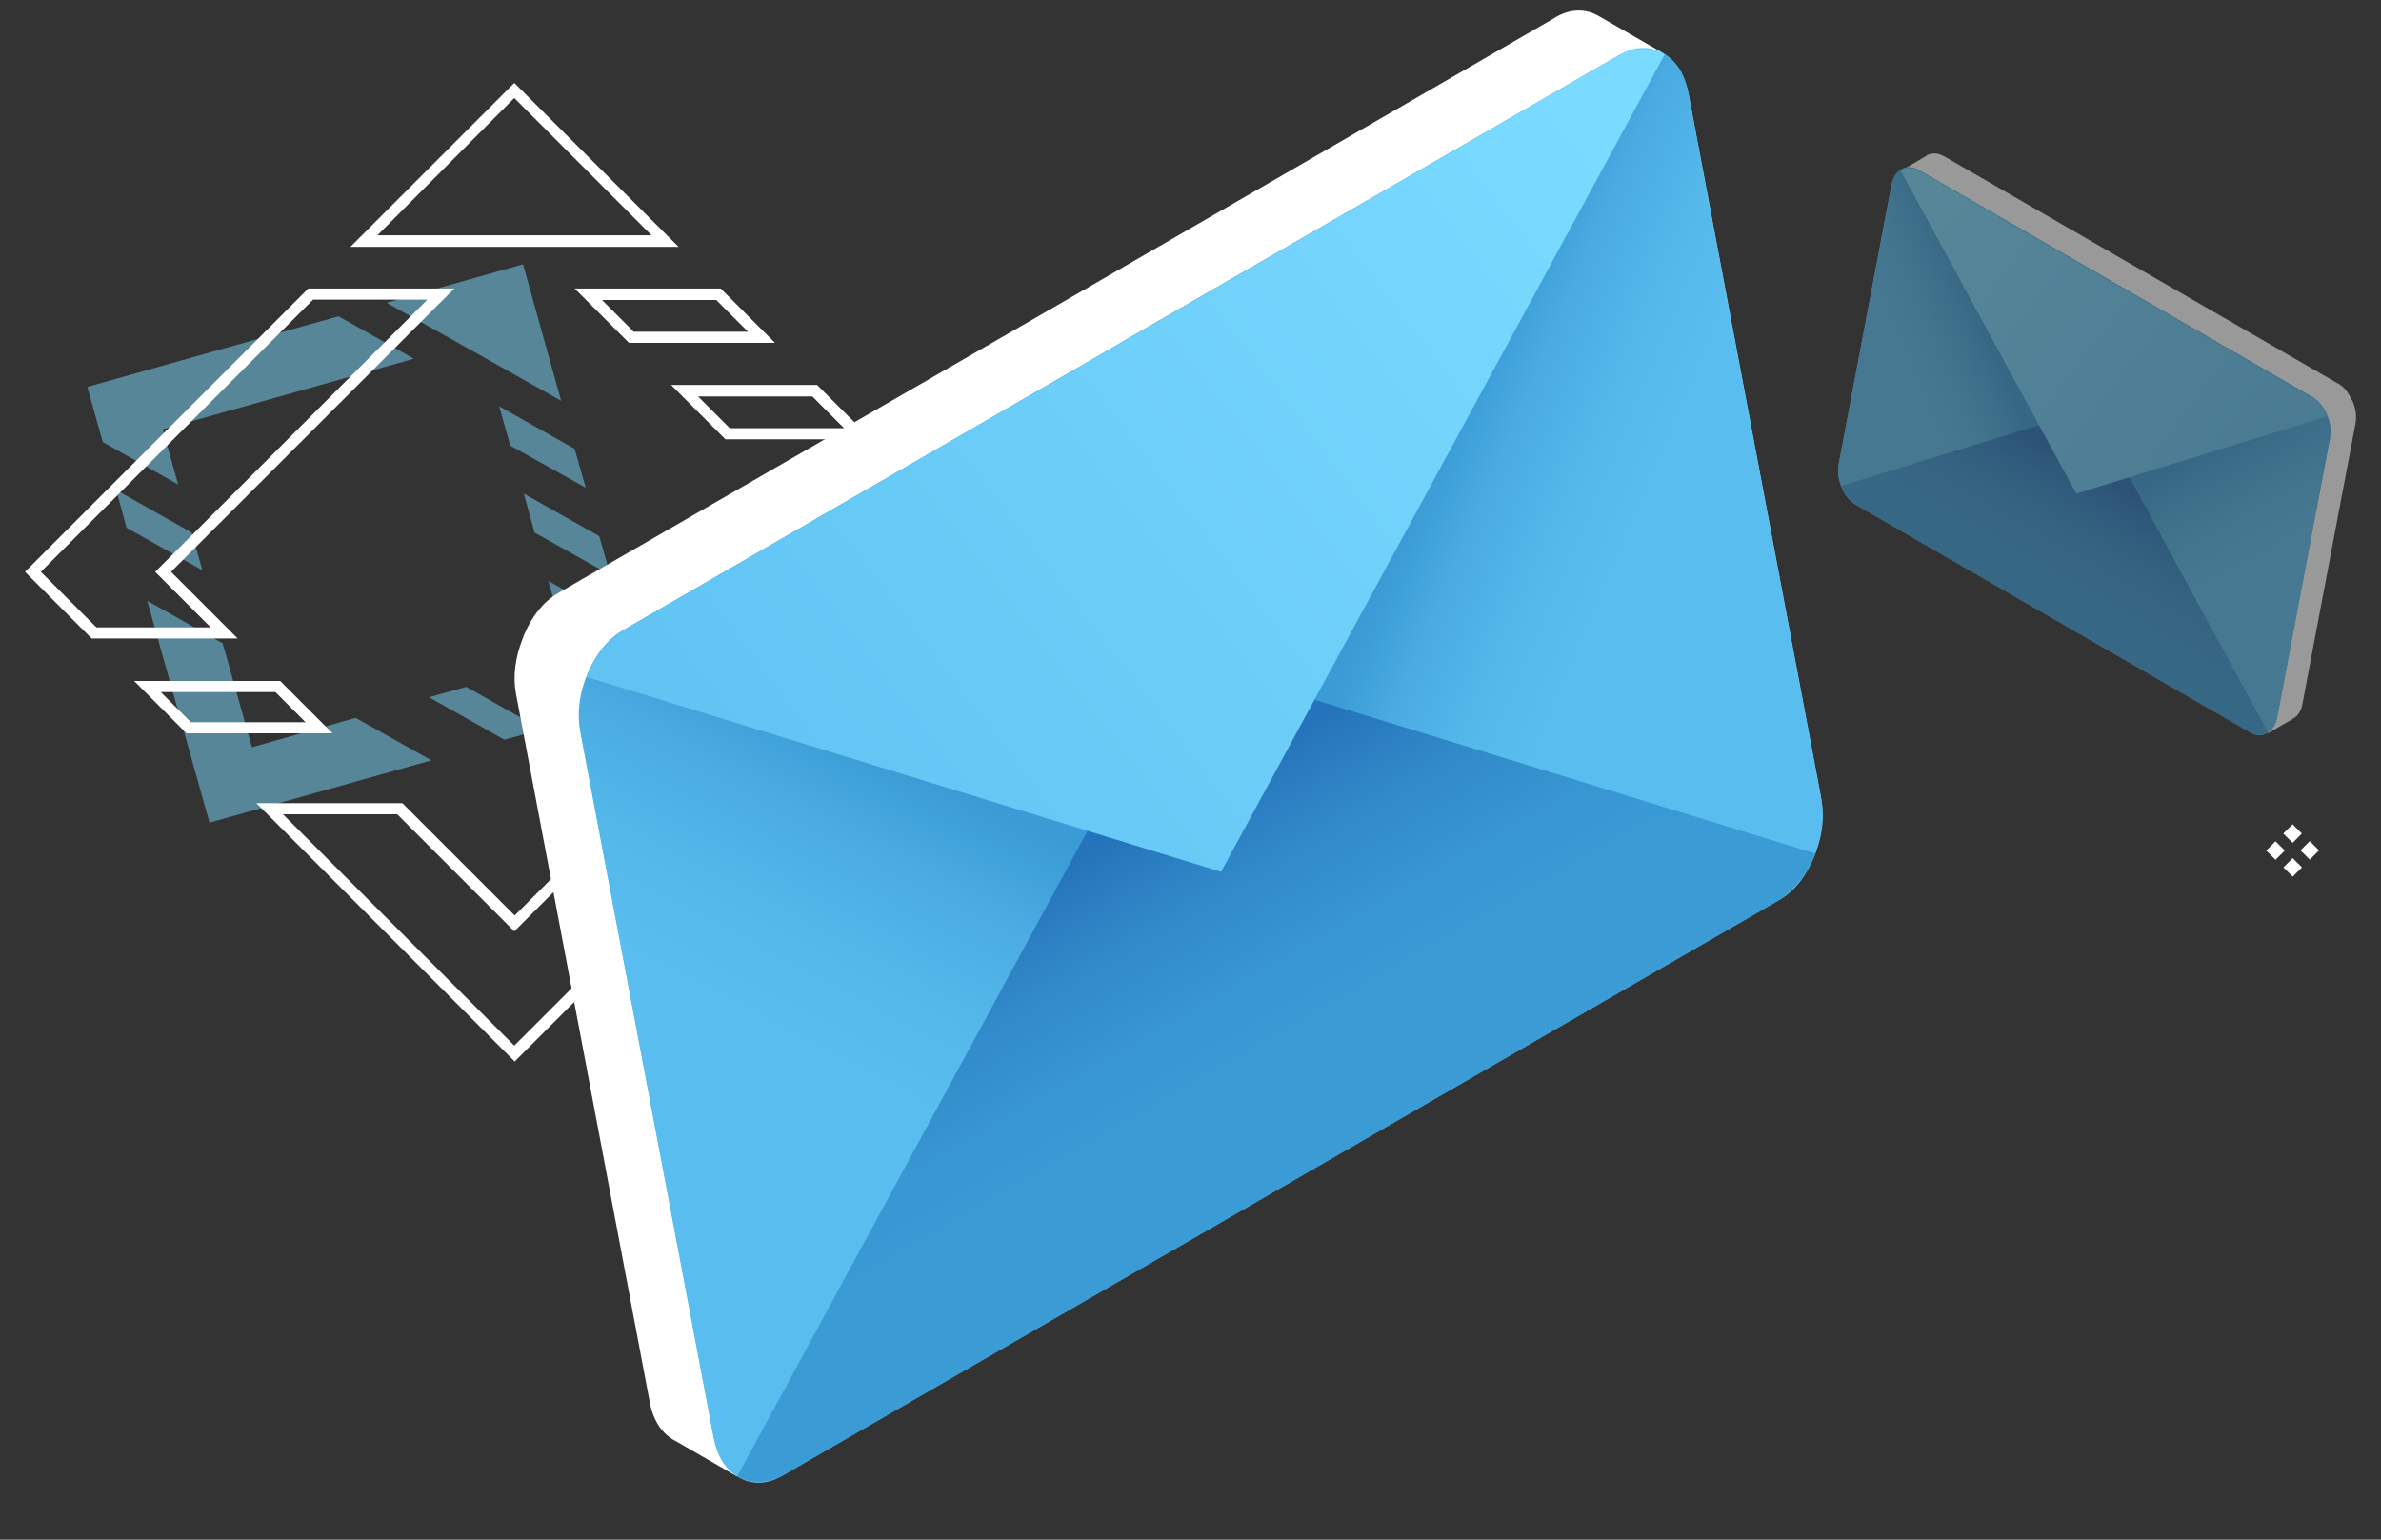 <?xml version="1.0" encoding="utf-8"?>
<!-- Generator: Adobe Illustrator 26.0.3, SVG Export Plug-In . SVG Version: 6.00 Build 0)  -->
<svg version="1.1" id="kontakt" xmlns="http://www.w3.org/2000/svg" xmlns:xlink="http://www.w3.org/1999/xlink" x="0px" y="0px"
	 viewBox="0 0 600 388" style="enable-background:new 0 0 600 388;" xml:space="preserve">
<rect x="0" y="0" width="600" height="388" fill="#333333" stroke="none"/>
<style type="text/css">
	.st0{fill:#FFFFFF;}
	.st1{opacity:0.5;}
	.st2{fill:#7BDAFF;}
	.st3{fill:url(#SVGID_1_);}
	.st4{fill:url(#SVGID_00000168116299816904445570000004741398077474485152_);}
	.st5{fill:url(#SVGID_00000112598468930737912710000002772603522038719884_);}
	.st6{fill:url(#SVGID_00000005950374057983452200000013681987677530758818_);}
	.st7{fill:url(#SVGID_00000143582228619777023200000017874567793681791651_);}
	.st8{fill:url(#SVGID_00000003073311120307559270000009970553514605186712_);}
	.st9{fill:url(#SVGID_00000170253658048950407500000002094657864203643027_);}
	.st10{fill:url(#SVGID_00000106838835970492579440000018256650367847685292_);}
	.st11{fill:url(#SVGID_00000170273724643018259580000001236471989911199653_);}
	.st12{fill:url(#SVGID_00000151532473145628735040000017534840030390549653_);}
</style>
<g>
	<path class="st0" d="M201.4,229.9l5.7-3.3l5.7,3.3l-5.7,3.3L201.4,229.9z"/>
	<path class="st0" d="M213.6,236.9l5.7-3.3l5.7,3.3l-5.7,3.3L213.6,236.9z"/>
	<path class="st0" d="M225.9,244l5.7-3.3l5.7,3.3l-5.7,3.3L225.9,244z"/>
	<path class="st0" d="M238.1,251.1l5.7-3.3l5.7,3.3l-5.7,3.3L238.1,251.1z"/>
	<path class="st0" d="M250.3,258.1l5.7-3.3l5.7,3.3l-5.7,3.3L250.3,258.1z"/>
</g>
<g class="st1">
	<polygon class="st2" points="136.5,183.8 117.5,173.1 108.1,175.7 127.1,186.4 	"/>
	<polygon class="st2" points="132,124.4 134.7,134.2 153.8,144.9 151,135.1 	"/>
	<polygon class="st2" points="31.9,133 51,143.7 48.3,134.2 29.3,123.5 	"/>
	<polygon class="st2" points="138.2,146.4 143.6,165.8 129.7,169.7 148.7,180.4 162.6,176.4 157.2,157.1 	"/>
	<polygon class="st2" points="44.9,122.1 41,108.2 104.3,90.4 85.3,79.7 22,97.5 25.9,111.4 	"/>
	<polygon class="st2" points="89.6,180.9 63.5,188.3 56.1,162.1 37.1,151.4 52.8,207.3 108.7,191.6 	"/>
	<polygon class="st2" points="97.4,76.3 116.5,87 122.4,90.3 141.4,101 131.8,66.6 	"/>
	<polygon class="st2" points="125.8,102.4 128.6,112.3 147.6,122.9 144.8,113.1 	"/>
</g>
<g>
	<path class="st0" d="M212.4,184.8h-36.8l13.2-13.2h36.8L212.4,184.8z M182.3,182h28.8l7.6-7.6H190L182.3,182z"/>
	<path class="st0" d="M219.6,110.7h-36.8L169.1,97h36.8L219.6,110.7z M183.9,107.9h28.8l-8-8h-28.8L183.9,107.9z"/>
	<path class="st0" d="M83.8,184.8H47l-13.2-13.2h36.8L83.8,184.8z M48.1,182H77l-7.6-7.6H40.5L48.1,182z"/>
	<path class="st0" d="M236.2,160.9h-36.8l16.8-16.8l-22.8-22.8h36.8l22.8,22.8L236.2,160.9z M206.2,158.1H235l14-14l-20-20h-28.8
		l20,20L206.2,158.1z"/>
	<path class="st0" d="M59.9,160.9H23.1L6.3,144.1l71.4-71.4h36.8l-71.4,71.4L59.9,160.9z M24.3,158.1h28.8l-14-14l68.6-68.6H78.9
		l-68.6,68.6L24.3,158.1z"/>
	<path class="st0" d="M129.7,267.5l-65.1-65.1h36.8l28.3,28.3l28.3-28.3h36.8L129.7,267.5z M71.3,205.2l58.3,58.3l58.3-58.3h-28.8
		l-29.5,29.5l-29.5-29.5H71.3z"/>
	<path class="st0" d="M171,62.2H88.3l41.3-41.3L171,62.2z M95.1,59.3h69.1l-34.6-34.6L95.1,59.3z"/>
	<path class="st0" d="M195.3,86.4h-36.8l-13.7-13.7h36.8L195.3,86.4z M159.7,83.6h28.8l-8-8h-28.8L159.7,83.6z"/>
</g>
<g class="st1">
	<path class="st0" d="M592.9,101.2L592.9,101.2L592.9,101.2c0-0.1-0.1-0.1-0.1-0.2c0,0,0-0.1-0.1-0.1c0,0,0-0.1-0.1-0.1
		c-0.7-1.8-1.9-3.3-3.3-4.1l-0.4-0.2l0,0l-49.4-28.5l-49.4-28.5l0,0l-0.4-0.2c-1.4-0.8-2.9-0.8-4.1-0.2c0,0-0.1,0-0.1,0.1
		c0,0-0.1,0-0.1,0.1l-6.5,3.8l3.8,1.6l-13,69.1c-0.3,1.8,0,3.7,0.7,5.5c0,0.1,0,0.1,0.1,0.1c0,0,0,0.1,0.1,0.1
		c0.7,1.8,1.9,3.3,3.3,4.1l98.5,56.9l-0.9,4.3l6.2-3.6c0,0,0.1,0,0.1-0.1c1.2-0.6,2.1-1.9,2.4-3.7l13.4-70.8
		C593.9,104.8,593.6,102.9,592.9,101.2z"/>
	<g>
		
			<linearGradient id="SVGID_1_" gradientUnits="userSpaceOnUse" x1="-7737.323" y1="1801.607" x2="-7595.848" y2="1801.607" gradientTransform="matrix(0.781 0.451 -0.197 1.042 6866.839 1695.359)">
			<stop  offset="0" style="stop-color:#7BDAFF"/>
			<stop  offset="1" style="stop-color:#59BDEF"/>
		</linearGradient>
		<path class="st3" d="M567.1,184.6l-99.6-57.5c-3-1.7-4.8-6.4-4.1-10.4l13.2-69.8c0.8-4,3.8-5.9,6.8-4.1l99.6,57.5
			c3,1.7,4.8,6.4,4.1,10.4l-13.2,69.8C573.1,184.5,570.1,186.4,567.1,184.6z"/>
		
			<linearGradient id="SVGID_00000085227316245916501340000010345494117625430148_" gradientUnits="userSpaceOnUse" x1="-7562.857" y1="1876.745" x2="-7639.876" y2="1793.226" gradientTransform="matrix(0.781 0.451 -0.197 1.042 6866.839 1695.359)">
			<stop  offset="0.768" style="stop-color:#59BDEF"/>
			<stop  offset="0.845" style="stop-color:#55B8EB"/>
			<stop  offset="0.932" style="stop-color:#49ABE1"/>
			<stop  offset="1" style="stop-color:#3A9BD5"/>
		</linearGradient>
		<path style="fill:url(#SVGID_00000085227316245916501340000010345494117625430148_);" d="M582.6,100l-49.4-28.5l-15.5,82l49,30.8
			c3.2,1.9,6.4,0.4,7.1-3.4l13.4-70.8C587.8,106.5,585.8,101.9,582.6,100z"/>
		
			<linearGradient id="SVGID_00000170259062675784776440000013489334372579935395_" gradientUnits="userSpaceOnUse" x1="158.964" y1="1876.764" x2="81.946" y2="1793.246" gradientTransform="matrix(-0.781 -0.451 -0.197 1.042 922.305 -1738.313)">
			<stop  offset="0.768" style="stop-color:#59BDEF"/>
			<stop  offset="0.845" style="stop-color:#55B8EB"/>
			<stop  offset="0.932" style="stop-color:#49ABE1"/>
			<stop  offset="1" style="stop-color:#3A9BD5"/>
		</linearGradient>
		<path style="fill:url(#SVGID_00000170259062675784776440000013489334372579935395_);" d="M483.8,43l49.4,28.5l-15.4,81.5
			l-49.9-25.7c-3.2-1.9-5.3-6.4-4.6-10.2l13.4-70.8C477.4,42.6,480.6,41.1,483.8,43z"/>
		
			<linearGradient id="SVGID_00000047769100356178696180000001840796632733559203_" gradientUnits="userSpaceOnUse" x1="-7666.584" y1="1922.47" x2="-7666.584" y2="1803.213" gradientTransform="matrix(0.781 0.451 -0.197 1.042 6866.839 1695.359)">
			<stop  offset="0.768" style="stop-color:#3A9BD5"/>
			<stop  offset="0.839" style="stop-color:#3896D2"/>
			<stop  offset="0.918" style="stop-color:#3189C9"/>
			<stop  offset="1" style="stop-color:#2573BA"/>
		</linearGradient>
		<path style="fill:url(#SVGID_00000047769100356178696180000001840796632733559203_);" d="M463.9,122.5c0.8,2,2.2,3.8,4,4.8
			l98.8,57c1.7,1,3.5,1,4.8,0.2l-44.3-81.5L463.9,122.5z"/>
		
			<linearGradient id="SVGID_00000025406544109011375130000000719300429422016426_" gradientUnits="userSpaceOnUse" x1="-7713.843" y1="1744.088" x2="-7592.172" y2="1808.578" gradientTransform="matrix(0.781 0.451 -0.197 1.042 6866.839 1695.359)">
			<stop  offset="0" style="stop-color:#7BDAFF"/>
			<stop  offset="1" style="stop-color:#59BDEF"/>
		</linearGradient>
		<path style="fill:url(#SVGID_00000025406544109011375130000000719300429422016426_);" d="M586.5,104.9c-0.8-2-2.2-3.8-4-4.8
			l-98.8-57c-1.7-1-3.5-1-4.8-0.2l44.3,81.5L586.5,104.9z"/>
	</g>
</g>
<g>
	<path class="st0" d="M131.6,161.2L131.6,161.2L131.6,161.2c0.1-0.2,0.1-0.3,0.2-0.5c0-0.1,0.1-0.2,0.1-0.4c0.1-0.1,0.1-0.2,0.2-0.4
		c1.9-4.5,4.8-8.3,8.5-10.4l1-0.6l0,0L266.3,77L391.1,4.9l0,0l1-0.6c3.6-2.1,7.3-2.1,10.3-0.5c0.1,0,0.2,0.1,0.2,0.1
		c0.1,0,0.2,0.1,0.2,0.1l16.5,9.5l-9.5,4l32.9,174.7c0.9,4.5,0.1,9.5-1.8,14c0,0.1-0.1,0.2-0.2,0.4c-0.1,0.1-0.1,0.2-0.2,0.4
		c-1.9,4.5-4.8,8.3-8.5,10.4L183.5,361.1l2.3,11l-15.6-9c-0.1,0-0.2-0.1-0.2-0.1c-3-1.6-5.3-4.8-6.2-9.3L130,174.7
		C129.2,170.3,129.9,165.6,131.6,161.2z"/>
	<g>
		
			<linearGradient id="SVGID_00000130624473669958236780000007853411585209154967_" gradientUnits="userSpaceOnUse" x1="-2993.362" y1="-223.493" x2="-2635.971" y2="-223.493" gradientTransform="matrix(-0.781 0.451 0.197 1.042 -1851.714 1695.359)">
			<stop  offset="0" style="stop-color:#7BDAFF"/>
			<stop  offset="1" style="stop-color:#59BDEF"/>
		</linearGradient>
		<path style="fill:url(#SVGID_00000130624473669958236780000007853411585209154967_);" d="M196.9,372l251.6-145.3
			c7.6-4.4,12.2-16.2,10.3-26.3L425.6,24.1c-1.9-10.1-9.6-14.8-17.2-10.4L156.7,159c-7.6,4.4-12.2,16.2-10.3,26.3l33.3,176.3
			C181.6,371.8,189.3,376.4,196.9,372z"/>
		
			<linearGradient id="SVGID_00000160911491126608031540000010401192143727089839_" gradientUnits="userSpaceOnUse" x1="-2552.631" y1="-33.679" x2="-2747.192" y2="-244.663" gradientTransform="matrix(-0.781 0.451 0.197 1.042 -1851.714 1695.359)">
			<stop  offset="0.768" style="stop-color:#59BDEF"/>
			<stop  offset="0.845" style="stop-color:#55B8EB"/>
			<stop  offset="0.932" style="stop-color:#49ABE1"/>
			<stop  offset="1" style="stop-color:#3A9BD5"/>
		</linearGradient>
		<path style="fill:url(#SVGID_00000160911491126608031540000010401192143727089839_);" d="M157.8,158.4l124.8-72.1l39.1,207.3
			L198,371.4c-8.2,4.7-16.2,0.9-18-8.5L146.2,184C144.4,174.6,149.6,163.1,157.8,158.4z"/>
		
			<linearGradient id="SVGID_00000129201462368369256460000008423585797019334802_" gradientUnits="userSpaceOnUse" x1="-4534.46" y1="-33.833" x2="-4729.02" y2="-244.815" gradientTransform="matrix(0.781 -0.451 0.197 1.042 4092.82 -1738.313)">
			<stop  offset="0.768" style="stop-color:#59BDEF"/>
			<stop  offset="0.845" style="stop-color:#55B8EB"/>
			<stop  offset="0.932" style="stop-color:#49ABE1"/>
			<stop  offset="1" style="stop-color:#3A9BD5"/>
		</linearGradient>
		<path style="fill:url(#SVGID_00000129201462368369256460000008423585797019334802_);" d="M407.3,14.3L282.5,86.3l38.8,206
			l126.1-65c8.2-4.7,13.4-16.2,11.6-25.6L425.3,22.8C423.5,13.4,415.5,9.5,407.3,14.3z"/>
		
			<linearGradient id="SVGID_00000065060701559377348070000010142279618565276564_" gradientUnits="userSpaceOnUse" x1="-2814.664" y1="81.83" x2="-2814.664" y2="-219.436" gradientTransform="matrix(-0.781 0.451 0.197 1.042 -1851.714 1695.359)">
			<stop  offset="0.768" style="stop-color:#3A9BD5"/>
			<stop  offset="0.839" style="stop-color:#3896D2"/>
			<stop  offset="0.918" style="stop-color:#3189C9"/>
			<stop  offset="1" style="stop-color:#2573BA"/>
		</linearGradient>
		<path style="fill:url(#SVGID_00000065060701559377348070000010142279618565276564_);" d="M457.5,215.1c-2,5.1-5.6,9.6-10,12.2
			L198,371.4c-4.4,2.6-8.8,2.6-12.2,0.6l111.8-206L457.5,215.1z"/>
		
			<linearGradient id="SVGID_00000102511416239927695480000007287992978604674198_" gradientUnits="userSpaceOnUse" x1="-2934.047" y1="-368.795" x2="-2626.686" y2="-205.882" gradientTransform="matrix(-0.781 0.451 0.197 1.042 -1851.714 1695.359)">
			<stop  offset="0" style="stop-color:#7BDAFF"/>
			<stop  offset="1" style="stop-color:#59BDEF"/>
		</linearGradient>
		<path style="fill:url(#SVGID_00000102511416239927695480000007287992978604674198_);" d="M147.8,170.6c2-5.1,5.6-9.6,10-12.2
			L407.3,14.3c4.4-2.6,8.8-2.6,12.2-0.6l-111.8,206L147.8,170.6z"/>
	</g>
</g>
<g>
	
		<rect x="571.8" y="212.8" transform="matrix(0.707 0.707 -0.707 0.707 319.606 -342.711)" class="st0" width="3.3" height="3.3"/>
	
		<rect x="580.4" y="212.7" transform="matrix(0.707 0.707 -0.707 0.707 322.088 -348.761)" class="st0" width="3.3" height="3.3"/>
	
		<rect x="576.1" y="208.5" transform="matrix(0.707 0.707 -0.707 0.707 317.831 -346.997)" class="st0" width="3.3" height="3.3"/>
	
		<rect x="576.1" y="217" transform="matrix(0.707 0.707 -0.707 0.707 323.863 -344.474)" class="st0" width="3.3" height="3.3"/>
</g>
</svg>
